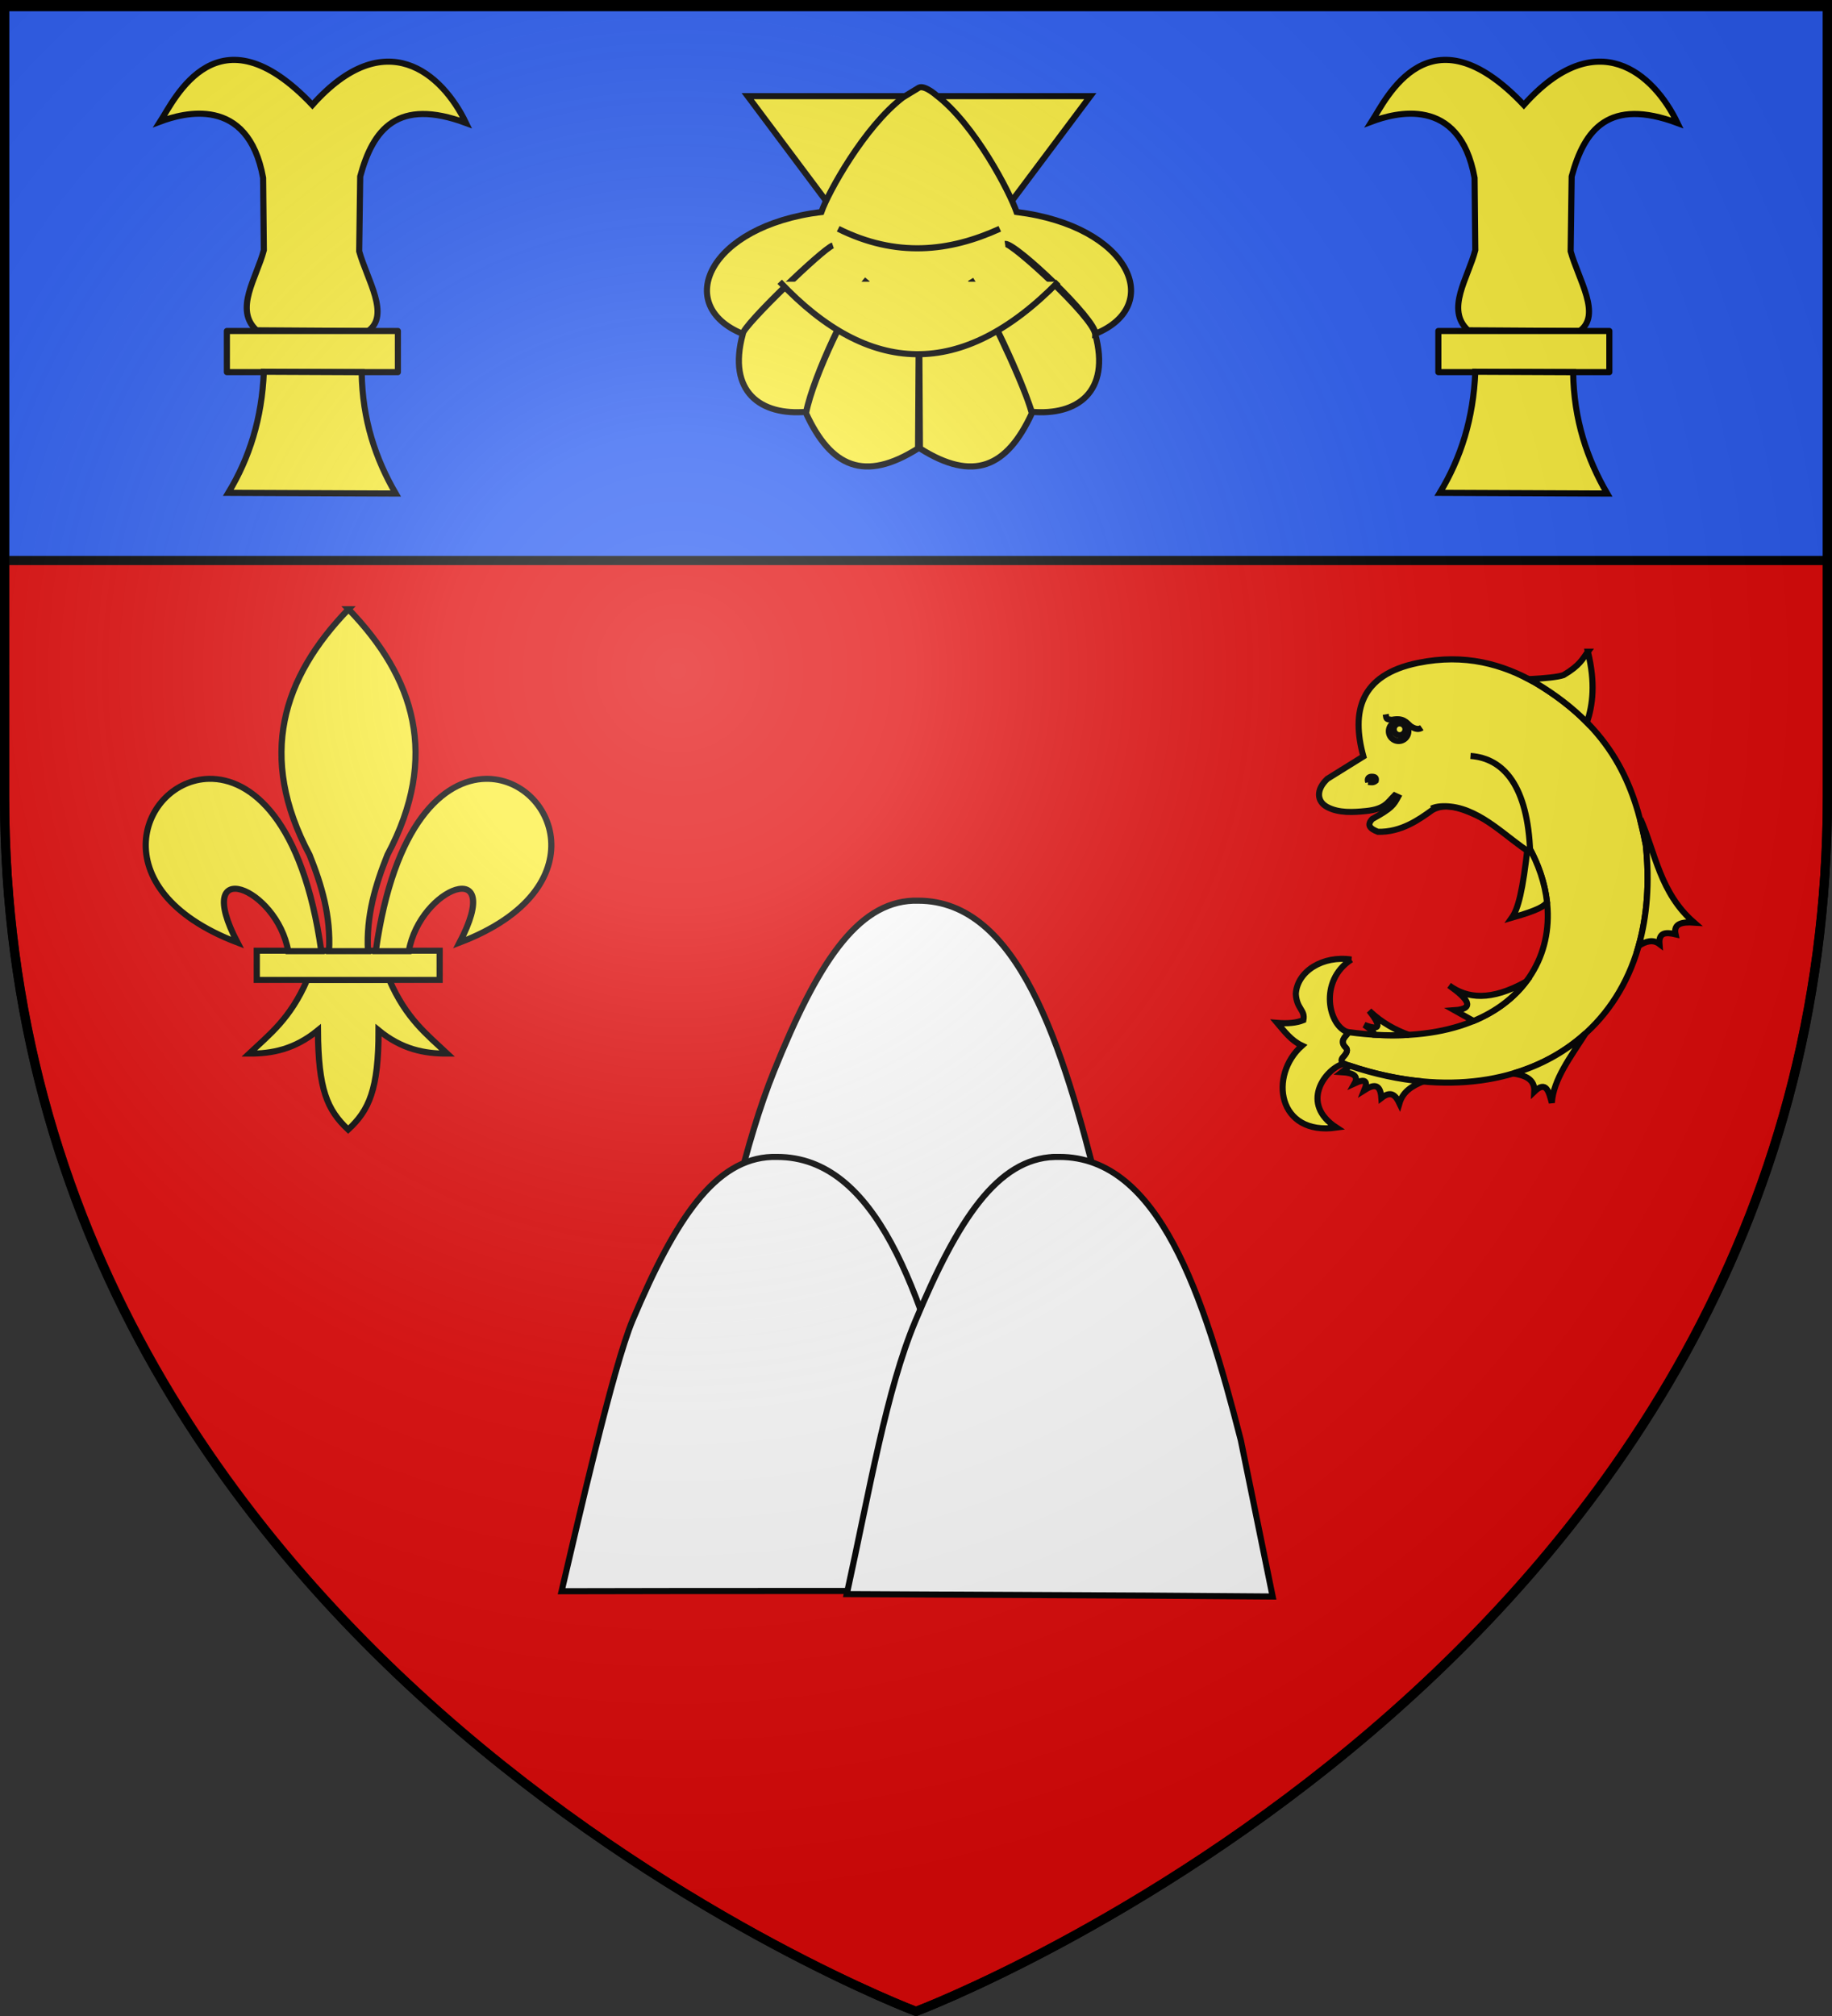 <?xml version="1.0" encoding="UTF-8" standalone="no"?>
<svg
   xmlns:dc="http://purl.org/dc/elements/1.1/"
   xmlns:cc="http://creativecommons.org/ns#"
   xmlns:rdf="http://www.w3.org/1999/02/22-rdf-syntax-ns#"
   xmlns:svg="http://www.w3.org/2000/svg"
   xmlns="http://www.w3.org/2000/svg"
   xmlns:xlink="http://www.w3.org/1999/xlink"
   xmlns:sodipodi="http://sodipodi.sourceforge.net/DTD/sodipodi-0.dtd"
   xmlns:inkscape="http://www.inkscape.org/namespaces/inkscape"
   height="660"
   width="600"
   version="1.0"
   id="svg2"
   sodipodi:version="0.32"
   inkscape:version="0.48.0 r9654"
   sodipodi:docname="Blason_ville_fr_Montel-de-Gelat-(le)_(Puy-de-Dôme).svg"
   inkscape:export-filename="/Users/olivier/Desktop/Blason Rouge/Blason_Vide_3D.png"
   inkscape:export-xdpi="144"
   inkscape:export-ydpi="144"
   inkscape:output_extension="org.inkscape.output.svg.inkscape">
  <rect width="100%" height="100%" fill="#333333" stroke="none"/>
  <sodipodi:namedview
     inkscape:window-height="1014"
     inkscape:window-width="1920"
     inkscape:pageshadow="2"
     inkscape:pageopacity="1"
     guidetolerance="10.0"
     gridtolerance="10.0"
     objecttolerance="10.0"
     borderopacity="1.0"
     bordercolor="#666666"
     pagecolor="#ffffff"
     id="base"
     showgrid="false"
     height="660px"
     inkscape:zoom="1.2318182"
     inkscape:cx="300"
     inkscape:cy="330"
     inkscape:window-x="-4"
     inkscape:window-y="-4"
     inkscape:current-layer="layer4"
     inkscape:window-maximized="1" />
  <desc
     id="desc4">Flag of Canton of Valais (Wallis)</desc>
  <defs
     id="defs6">
    <inkscape:perspective
       sodipodi:type="inkscape:persp3d"
       inkscape:vp_x="0 : 330 : 1"
       inkscape:vp_y="0 : 1000 : 0"
       inkscape:vp_z="600 : 330 : 1"
       inkscape:persp3d-origin="300 : 220 : 1"
       id="perspective2491" />
    <linearGradient
       id="linearGradient2893">
      <stop
         style="stop-color:white;stop-opacity:0.314;"
         offset="0"
         id="stop2895" />
      <stop
         id="stop2897"
         offset="0.19"
         style="stop-color:white;stop-opacity:0.251;" />
      <stop
         style="stop-color:#6b6b6b;stop-opacity:0.125;"
         offset="0.6"
         id="stop2901" />
      <stop
         style="stop-color:black;stop-opacity:0.125;"
         offset="1"
         id="stop2899" />
    </linearGradient>
    <linearGradient
       id="linearGradient2885">
      <stop
         id="stop2887"
         offset="0"
         style="stop-color:white;stop-opacity:1;" />
      <stop
         style="stop-color:white;stop-opacity:1;"
         offset="0.229"
         id="stop2891" />
      <stop
         id="stop2889"
         offset="1"
         style="stop-color:black;stop-opacity:1;" />
    </linearGradient>
    <linearGradient
       id="linearGradient2955">
      <stop
         id="stop2867"
         offset="0"
         style="stop-color:#fd0000;stop-opacity:1;" />
      <stop
         style="stop-color:#e77275;stop-opacity:0.659;"
         offset="0.5"
         id="stop2873" />
      <stop
         style="stop-color:black;stop-opacity:0.323;"
         offset="1"
         id="stop2959" />
    </linearGradient>
    <radialGradient
       inkscape:collect="always"
       xlink:href="#linearGradient2955"
       id="radialGradient2961"
       cx="225.524"
       cy="218.901"
       fx="225.524"
       fy="218.901"
       r="300"
       gradientTransform="matrix(-4.167939e-4,2.183,-1.884,-3.599562e-4,615.597,-289.121)"
       gradientUnits="userSpaceOnUse" />
    <polygon
       id="star"
       transform="scale(53,53)"
       points="0,-1 0.588,0.809 -0.951,-0.309 0.951,-0.309 -0.588,0.809 0,-1 " />
    <clipPath
       id="clip">
      <path
         d="M 0,-200 L 0,600 L 300,600 L 300,-200 L 0,-200 z "
         id="path10" />
    </clipPath>
    <radialGradient
       inkscape:collect="always"
       xlink:href="#linearGradient2955"
       id="radialGradient1911"
       gradientUnits="userSpaceOnUse"
       gradientTransform="matrix(-4.167939e-4,2.183,-1.884,-3.599562e-4,615.597,-289.121)"
       cx="225.524"
       cy="218.901"
       fx="225.524"
       fy="218.901"
       r="300" />
    <radialGradient
       inkscape:collect="always"
       xlink:href="#linearGradient2955"
       id="radialGradient2865"
       gradientUnits="userSpaceOnUse"
       gradientTransform="matrix(0,1.749,-1.593,-1.049767e-7,551.788,-191.29)"
       cx="225.524"
       cy="218.901"
       fx="225.524"
       fy="218.901"
       r="300" />
    <radialGradient
       inkscape:collect="always"
       xlink:href="#linearGradient2955"
       id="radialGradient2871"
       gradientUnits="userSpaceOnUse"
       gradientTransform="matrix(0,1.386,-1.323,-5.741131e-8,-158.082,-109.541)"
       cx="225.524"
       cy="218.901"
       fx="225.524"
       fy="218.901"
       r="300" />
    <radialGradient
       inkscape:collect="always"
       xlink:href="#linearGradient2893"
       id="radialGradient3163"
       gradientUnits="userSpaceOnUse"
       gradientTransform="matrix(1.353,0,0,1.349,-77.629,-85.747)"
       cx="221.445"
       cy="226.331"
       fx="221.445"
       fy="226.331"
       r="300" />
    <radialGradient
       r="300"
       fy="218.901"
       fx="225.524"
       cy="218.901"
       cx="225.524"
       gradientTransform="matrix(0,1.386,-1.323,-5.741131e-8,-158.082,-109.541)"
       gradientUnits="userSpaceOnUse"
       id="radialGradient2871-7"
       xlink:href="#linearGradient2955-6"
       inkscape:collect="always" />
    <radialGradient
       r="300"
       fy="218.901"
       fx="225.524"
       cy="218.901"
       cx="225.524"
       gradientTransform="matrix(0,1.749,-1.593,-1.049767e-7,551.788,-191.29)"
       gradientUnits="userSpaceOnUse"
       id="radialGradient2865-3"
       xlink:href="#linearGradient2955-6"
       inkscape:collect="always" />
    <radialGradient
       r="300"
       fy="218.901"
       fx="225.524"
       cy="218.901"
       cx="225.524"
       gradientTransform="matrix(-4.167939e-4,2.183,-1.884,-3.599562e-4,615.597,-289.121)"
       gradientUnits="userSpaceOnUse"
       id="radialGradient1911-6"
       xlink:href="#linearGradient2955-6"
       inkscape:collect="always" />
    <clipPath
       id="clip-4">
      <path
         id="path10-9"
         d="M 0,-200 L 0,600 L 300,600 L 300,-200 L 0,-200 z " />
    </clipPath>
    <polygon
       points="0,-1 0.588,0.809 -0.951,-0.309 0.951,-0.309 -0.588,0.809 0,-1 "
       transform="scale(53,53)"
       id="star-8" />
    <radialGradient
       gradientUnits="userSpaceOnUse"
       gradientTransform="matrix(-4.167939e-4,2.183,-1.884,-3.599562e-4,615.597,-289.121)"
       r="300"
       fy="218.901"
       fx="225.524"
       cy="218.901"
       cx="225.524"
       id="radialGradient2961-1"
       xlink:href="#linearGradient2955-6"
       inkscape:collect="always" />
    <linearGradient
       id="linearGradient2955-6">
      <stop
         style="stop-color:#fd0000;stop-opacity:1;"
         offset="0"
         id="stop2867-0" />
      <stop
         id="stop2873-6"
         offset="0.5"
         style="stop-color:#e77275;stop-opacity:0.659;" />
      <stop
         id="stop2959-6"
         offset="1"
         style="stop-color:black;stop-opacity:0.323;" />
    </linearGradient>
    <linearGradient
       id="linearGradient2885-9">
      <stop
         style="stop-color:white;stop-opacity:1;"
         offset="0"
         id="stop2887-3" />
      <stop
         id="stop2891-4"
         offset="0.229"
         style="stop-color:white;stop-opacity:1;" />
      <stop
         style="stop-color:black;stop-opacity:1;"
         offset="1"
         id="stop2889-4" />
    </linearGradient>
    <linearGradient
       id="linearGradient2893-0">
      <stop
         id="stop2895-6"
         offset="0"
         style="stop-color:white;stop-opacity:0.314;" />
      <stop
         style="stop-color:white;stop-opacity:0.251;"
         offset="0.19"
         id="stop2897-1" />
      <stop
         id="stop2901-3"
         offset="0.6"
         style="stop-color:#6b6b6b;stop-opacity:0.125;" />
      <stop
         id="stop2899-8"
         offset="1"
         style="stop-color:black;stop-opacity:0.125;" />
    </linearGradient>
    <inkscape:perspective
       id="perspective11117"
       inkscape:persp3d-origin="300 : 220 : 1"
       inkscape:vp_z="600 : 330 : 1"
       inkscape:vp_y="0 : 1000 : 0"
       inkscape:vp_x="0 : 330 : 1"
       sodipodi:type="inkscape:persp3d" />
    <inkscape:perspective
       id="perspective4098"
       inkscape:persp3d-origin="87.5 : 52.666667 : 1"
       inkscape:vp_z="175 : 79 : 1"
       inkscape:vp_y="0 : 1000 : 0"
       inkscape:vp_x="0 : 79 : 1"
       sodipodi:type="inkscape:persp3d" />
    <inkscape:perspective
       id="perspective13931"
       inkscape:persp3d-origin="71.801674 : 67.586817 : 1"
       inkscape:vp_z="143.60335 : 101.38023 : 1"
       inkscape:vp_y="0 : 1000 : 0"
       inkscape:vp_x="0 : 101.38023 : 1"
       sodipodi:type="inkscape:persp3d" />
    <linearGradient
       id="linearGradient9507">
      <stop
         style="stop-color:white;stop-opacity:0.314"
         offset="0"
         id="stop9509" />
      <stop
         style="stop-color:white;stop-opacity:0.251"
         offset="0.19"
         id="stop9511" />
      <stop
         style="stop-color:#6b6b6b;stop-opacity:0.125"
         offset="0.6"
         id="stop9513" />
      <stop
         style="stop-color:black;stop-opacity:0.125"
         offset="1"
         id="stop9515" />
    </linearGradient>
    <linearGradient
       id="linearGradient9517">
      <stop
         style="stop-color:white;stop-opacity:1"
         offset="0"
         id="stop9519" />
      <stop
         style="stop-color:white;stop-opacity:1"
         offset="0.229"
         id="stop9521" />
      <stop
         style="stop-color:black;stop-opacity:1"
         offset="1"
         id="stop9523" />
    </linearGradient>
    <linearGradient
       id="linearGradient9525">
      <stop
         style="stop-color:#fd0000;stop-opacity:1"
         offset="0"
         id="stop9527" />
      <stop
         style="stop-color:#e77275;stop-opacity:0.659"
         offset="0.5"
         id="stop9529" />
      <stop
         style="stop-color:black;stop-opacity:0.323"
         offset="1"
         id="stop9531" />
    </linearGradient>
    <radialGradient
       cx="225.524"
       cy="218.901"
       r="300"
       fx="225.524"
       fy="218.901"
       id="radialGradient9533"
       xlink:href="#linearGradient2955-7"
       gradientUnits="userSpaceOnUse"
       gradientTransform="matrix(-4.167939e-4,2.183,-1.884,-3.599562e-4,615.597,-289.121)" />
    <polygon
       points="0,-1 0.588,0.809 -0.951,-0.309 0.951,-0.309 -0.588,0.809 0,-1 "
       transform="scale(53,53)"
       id="polygon9535" />
    <clipPath
       id="clipPath9537">
      <path
         d="M 0,-200 L 0,600 L 300,600 L 300,-200 L 0,-200 z"
         id="path9539" />
    </clipPath>
    <radialGradient
       cx="225.524"
       cy="218.901"
       r="300"
       fx="225.524"
       fy="218.901"
       id="radialGradient9541"
       xlink:href="#linearGradient2955-7"
       gradientUnits="userSpaceOnUse"
       gradientTransform="matrix(-4.167939e-4,2.183,-1.884,-3.599562e-4,615.597,-289.121)" />
    <radialGradient
       cx="225.524"
       cy="218.901"
       r="300"
       fx="225.524"
       fy="218.901"
       id="radialGradient9543"
       xlink:href="#linearGradient2955-7"
       gradientUnits="userSpaceOnUse"
       gradientTransform="matrix(0,1.749,-1.593,-1.049767e-7,551.788,-191.29)" />
    <radialGradient
       cx="225.524"
       cy="218.901"
       r="300"
       fx="225.524"
       fy="218.901"
       id="radialGradient9545"
       xlink:href="#linearGradient2955-7"
       gradientUnits="userSpaceOnUse"
       gradientTransform="matrix(0,1.386,-1.323,-5.741131e-8,-158.082,-109.541)" />
    <radialGradient
       cx="221.445"
       cy="226.331"
       r="300"
       fx="221.445"
       fy="226.331"
       id="radialGradient9547"
       xlink:href="#linearGradient2893-6"
       gradientUnits="userSpaceOnUse"
       gradientTransform="matrix(1.353,0,0,1.349,-77.629,-85.747)" />
    <radialGradient
       r="300"
       fy="226.331"
       fx="221.445"
       cy="226.331"
       cx="221.445"
       gradientTransform="matrix(1.353,0,0,1.349,-77.629,-85.747)"
       gradientUnits="userSpaceOnUse"
       id="radialGradient3163-0"
       xlink:href="#linearGradient2893-6"
       inkscape:collect="always" />
    <radialGradient
       r="300"
       fy="218.901"
       fx="225.524"
       cy="218.901"
       cx="225.524"
       gradientTransform="matrix(0,1.386,-1.323,-5.741131e-8,-158.082,-109.541)"
       gradientUnits="userSpaceOnUse"
       id="radialGradient2871-2"
       xlink:href="#linearGradient2955-7"
       inkscape:collect="always" />
    <radialGradient
       r="300"
       fy="218.901"
       fx="225.524"
       cy="218.901"
       cx="225.524"
       gradientTransform="matrix(0,1.749,-1.593,-1.049767e-7,551.788,-191.29)"
       gradientUnits="userSpaceOnUse"
       id="radialGradient2865-1"
       xlink:href="#linearGradient2955-7"
       inkscape:collect="always" />
    <radialGradient
       r="300"
       fy="218.901"
       fx="225.524"
       cy="218.901"
       cx="225.524"
       gradientTransform="matrix(-4.167939e-4,2.183,-1.884,-3.599562e-4,615.597,-289.121)"
       gradientUnits="userSpaceOnUse"
       id="radialGradient1911-4"
       xlink:href="#linearGradient2955-7"
       inkscape:collect="always" />
    <clipPath
       id="clip-7">
      <path
         id="path10-5"
         d="M 0,-200 L 0,600 L 300,600 L 300,-200 L 0,-200 z" />
    </clipPath>
    <polygon
       points="0,-1 0.588,0.809 -0.951,-0.309 0.951,-0.309 -0.588,0.809 0,-1 "
       transform="scale(53,53)"
       id="star-5" />
    <radialGradient
       gradientUnits="userSpaceOnUse"
       gradientTransform="matrix(-4.167939e-4,2.183,-1.884,-3.599562e-4,615.597,-289.121)"
       r="300"
       fy="218.901"
       fx="225.524"
       cy="218.901"
       cx="225.524"
       id="radialGradient2961-6"
       xlink:href="#linearGradient2955-7"
       inkscape:collect="always" />
    <linearGradient
       id="linearGradient2955-7">
      <stop
         style="stop-color:#fd0000;stop-opacity:1;"
         offset="0"
         id="stop2867-2" />
      <stop
         id="stop2873-60"
         offset="0.5"
         style="stop-color:#e77275;stop-opacity:0.659;" />
      <stop
         id="stop2959-1"
         offset="1"
         style="stop-color:black;stop-opacity:0.323;" />
    </linearGradient>
    <linearGradient
       id="linearGradient2885-0">
      <stop
         style="stop-color:white;stop-opacity:1;"
         offset="0"
         id="stop2887-9" />
      <stop
         id="stop2891-7"
         offset="0.229"
         style="stop-color:white;stop-opacity:1;" />
      <stop
         style="stop-color:black;stop-opacity:1;"
         offset="1"
         id="stop2889-3" />
    </linearGradient>
    <linearGradient
       id="linearGradient2893-6">
      <stop
         id="stop2895-1"
         offset="0"
         style="stop-color:white;stop-opacity:0.314;" />
      <stop
         style="stop-color:white;stop-opacity:0.251;"
         offset="0.19"
         id="stop2897-5" />
      <stop
         id="stop2901-4"
         offset="0.6"
         style="stop-color:#6b6b6b;stop-opacity:0.125;" />
      <stop
         id="stop2899-2"
         offset="1"
         style="stop-color:black;stop-opacity:0.125;" />
    </linearGradient>
    <inkscape:perspective
       id="perspective2847"
       inkscape:persp3d-origin="300 : 220 : 1"
       inkscape:vp_z="600 : 330 : 1"
       inkscape:vp_y="0 : 1000 : 0"
       inkscape:vp_x="0 : 330 : 1"
       sodipodi:type="inkscape:persp3d" />
    <inkscape:perspective
       id="perspective2575"
       inkscape:persp3d-origin="372.04724 : 350.78739 : 1"
       inkscape:vp_z="744.09448 : 526.18109 : 1"
       inkscape:vp_y="0 : 1000 : 0"
       inkscape:vp_x="0 : 526.18109 : 1"
       sodipodi:type="inkscape:persp3d" />
  </defs>
  <g
     inkscape:groupmode="layer"
     id="layer3"
     inkscape:label="Fond écu"
     style="display:inline"
     sodipodi:insensitive="true">
    <path
       id="path2855"
       style="fill:#e20909;fill-opacity:1;fill-rule:evenodd;stroke:#000000;stroke-width:3;stroke-linecap:butt;stroke-linejoin:miter;stroke-miterlimit:4;stroke-opacity:1;stroke-dasharray:none"
       d="m 300,658.5 c 0,0 298.5,-112.436 298.5,-398.182 0,-285.746 0,-258.818 0,-258.818 l -597,0 0,258.818 C 1.5,546.064 300,658.5 300,658.5 z"
       sodipodi:nodetypes="cccccc"
       inkscape:connector-curvature="0" />
    <rect
       y="1.5"
       x="1.5"
       height="182"
       width="597"
       id="rect2230"
       style="fill:#2b5df2;fill-opacity:1;fill-rule:nonzero;stroke:#000000;stroke-width:3;stroke-miterlimit:4;stroke-opacity:1;stroke-dasharray:none;display:inline" />
  </g>
  <g
     inkscape:groupmode="layer"
     id="layer4"
     inkscape:label="Meubles">
    <g
       transform="matrix(0.821,0,0,0.821,71.974,-70.935)"
       id="g7233"
       style="fill:#fcef3c;stroke-width:2.437;stroke-miterlimit:4;stroke-dasharray:none">
      <path
         style="fill:#fcef3c;fill-opacity:1;fill-rule:evenodd;stroke:#000000;stroke-width:2.437;stroke-linecap:butt;stroke-linejoin:miter;stroke-miterlimit:4;stroke-opacity:1;stroke-dasharray:none"
         d="m 210.616,124.75 68.308,91.255 68.336,-91.255 -68.336,0 -68.308,0 z"
         id="path1900"
         inkscape:connector-curvature="0" />
      <path
         style="fill:#fcef3c;fill-opacity:1;fill-rule:evenodd;stroke:#000000;stroke-width:2.437;stroke-linecap:butt;stroke-linejoin:miter;stroke-miterlimit:4;stroke-opacity:1;stroke-dasharray:none"
         d="M 272.562,125.219 C 257.197,136.913 242.734,163.061 240,170.938 c -45.389,5.631 -59.01,37.374 -31.438,48.562 0.654,-3.537 32.284,-34.076 35.978,-35.224 -4.404,1.629 -36.045,32.033 -35.885,35.287 -6.331,23.264 7.295,32.615 25.281,31.062 2.901,-14.41 17.518,-45.172 24.41,-52.795 -6.737,8.182 -21.648,38.576 -24.472,53.357 9.937,21.524 23.263,27.56 44.688,14.031 l 0.375,-61.99 0.375,61.99 c 21.424,13.529 34.72,7.493 44.656,-14.031 -3.592,-13.245 -18.418,-43.748 -24.441,-53.357 4.754,7.79 19.223,36.778 24.41,52.795 17.987,1.553 31.612,-7.798 25.281,-31.062 -1.024,-6.998 -33.298,-36.399 -35.916,-35.905 4.199,-0.46 36.344,30.199 36.01,35.843 27.573,-11.189 13.951,-42.931 -31.438,-48.562 -2.734,-7.877 -16.641,-34.858 -32.007,-46.552 0,0 -4.642,-4.098 -6.931,-3.041 l -6.375,3.875 z"
         id="path2792"
         sodipodi:nodetypes="ccccccccccccccccccccc"
         inkscape:connector-curvature="0" />
      <path
         style="fill:#fcef3c;stroke:#000000;stroke-width:2.437;stroke-linecap:butt;stroke-linejoin:miter;stroke-miterlimit:4;stroke-opacity:1;stroke-dasharray:none"
         d="m 246.705,177.634 c 23.134,11.519 44.287,9.173 64.465,0"
         id="path3686"
         sodipodi:nodetypes="cc"
         inkscape:connector-curvature="0" />
      <path
         style="fill:#fcef3c;stroke:#000000;stroke-width:2.437;stroke-linecap:butt;stroke-linejoin:miter;stroke-miterlimit:4;stroke-opacity:1;stroke-dasharray:none"
         d="m 223.364,198.752 c 35.567,37.692 72.616,39.346 111.147,0"
         id="path4573"
         sodipodi:nodetypes="cc"
         inkscape:connector-curvature="0" />
    </g>
    <g
       transform="matrix(0.707,0,0,0.707,-17.362,-38.576)"
       id="g13933"
       style="stroke-width:2.829;stroke-miterlimit:4;stroke-dasharray:none">
      <path
         style="fill:#fcef3c;fill-opacity:1;fill-rule:evenodd;stroke:#000000;stroke-width:2.829;stroke-linecap:butt;stroke-linejoin:miter;stroke-miterlimit:4;stroke-opacity:1;stroke-dasharray:none;stroke-dashoffset:0;marker:none;visibility:visible;display:inline;overflow:visible"
         d="m 143.419,207.511 51.692,0.334 c 10.301,-7.421 -0.516,-23.785 -4.167,-36.93 l 0.475,-34.646 c 5.9,-21.876 17.349,-36.507 49.007,-24.751 -11.087,-23.163 -37.451,-46.09 -71.161,-8.362 -43.81,-46.23 -63.804,-2.706 -70.49,7.693 10.422,-3.91 40.704,-12.505 47.664,26.089 l 0.336,33.447 c -3.353,12.899 -13.881,27.48 -3.357,37.126 z"
         id="path4796"
         sodipodi:nodetypes="cccccccccc"
         inkscape:connector-curvature="0" />
      <rect
         style="fill:#fcef3c;fill-opacity:1;stroke:#000000;stroke-width:2.829;stroke-linecap:butt;stroke-linejoin:round;stroke-miterlimit:4;stroke-opacity:1;stroke-dasharray:none"
         id="rect4798"
         width="79.217"
         height="19.065"
         x="129.657"
         y="207.824" />
      <path
         style="fill:#fcef3c;fill-opacity:1;fill-rule:evenodd;stroke:#000000;stroke-width:2.829;stroke-linecap:butt;stroke-linejoin:miter;stroke-miterlimit:4;stroke-opacity:1;stroke-dasharray:none;stroke-dashoffset:0;marker:none;visibility:visible;display:inline;overflow:visible"
         d="m 146.776,226.715 45.315,0.196 c 0.328,22.17 6.518,40.25 15.776,56.191 l -77.539,-0.334 c 9.822,-16.247 15.575,-34.454 16.448,-56.052 z"
         id="path4800"
         sodipodi:nodetypes="ccccc"
         inkscape:connector-curvature="0" />
    </g>
    <g
       transform="matrix(0.707,0,0,0.707,379.406,-38.576)"
       id="g13933-3"
       style="stroke-width:2.829;stroke-miterlimit:4;stroke-dasharray:none">
      <path
         style="fill:#fcef3c;fill-opacity:1;fill-rule:evenodd;stroke:#000000;stroke-width:2.829;stroke-linecap:butt;stroke-linejoin:miter;stroke-miterlimit:4;stroke-opacity:1;stroke-dasharray:none;stroke-dashoffset:0;marker:none;visibility:visible;display:inline;overflow:visible"
         d="m 143.419,207.511 51.692,0.334 c 10.301,-7.421 -0.516,-23.785 -4.167,-36.93 l 0.475,-34.646 c 5.9,-21.876 17.349,-36.507 49.007,-24.751 -11.087,-23.163 -37.451,-46.09 -71.161,-8.362 -43.81,-46.23 -63.804,-2.706 -70.49,7.693 10.422,-3.91 40.704,-12.505 47.664,26.089 l 0.336,33.447 c -3.353,12.899 -13.881,27.48 -3.357,37.126 z"
         id="path4796-5"
         sodipodi:nodetypes="cccccccccc"
         inkscape:connector-curvature="0" />
      <rect
         style="fill:#fcef3c;fill-opacity:1;stroke:#000000;stroke-width:2.829;stroke-linecap:butt;stroke-linejoin:round;stroke-miterlimit:4;stroke-opacity:1;stroke-dasharray:none"
         id="rect4798-9"
         width="79.217"
         height="19.065"
         x="129.657"
         y="207.824" />
      <path
         style="fill:#fcef3c;fill-opacity:1;fill-rule:evenodd;stroke:#000000;stroke-width:2.829;stroke-linecap:butt;stroke-linejoin:miter;stroke-miterlimit:4;stroke-opacity:1;stroke-dasharray:none;stroke-dashoffset:0;marker:none;visibility:visible;display:inline;overflow:visible"
         d="m 146.776,226.715 45.315,0.196 c 0.328,22.17 6.518,40.25 15.776,56.191 l -77.539,-0.334 c 9.822,-16.247 15.575,-34.454 16.448,-56.052 z"
         id="path4800-8"
         sodipodi:nodetypes="ccccc"
         inkscape:connector-curvature="0" />
    </g>
    <g
       id="g30992"
       transform="translate(-4,9.742)"
       style="stroke-width:2;stroke-miterlimit:4;stroke-dasharray:none">
      <path
         style="fill:#ffffff;fill-opacity:1;fill-rule:evenodd;stroke:#000000;stroke-width:2;stroke-linecap:square;stroke-linejoin:miter;stroke-miterlimit:4;stroke-opacity:1;stroke-dasharray:none;stroke-dashoffset:0;display:inline"
         d="m 375.98,433.877 -11.838,-52.771 c -12.159,-49.076 -26.744,-95.98 -59.437,-95.98 -0.457,0 -0.912,-0.013 -1.362,0 -0.073,0.002 -0.159,-0.003 -0.232,0 -18.622,0.676 -31.584,21.017 -45.634,55.828 -9.378,23.236 -16.045,54.514 -23.691,90.568"
         id="path8531"
         sodipodi:nodetypes="ccsscsc"
         inkscape:connector-curvature="0" />
      <path
         sodipodi:nodetypes="csccccsccc"
         style="fill:#ffffff;fill-opacity:1;fill-rule:evenodd;stroke:#000000;stroke-width:2;stroke-linecap:square;stroke-linejoin:miter;stroke-miterlimit:4;stroke-opacity:1;stroke-dasharray:none;stroke-dashoffset:0;display:inline"
         d="m 256.869,369.014 c -18.622,0.646 -31.582,20.078 -45.632,53.327 -6.496,15.372 -18.189,67.155 -23.31,88.861 l 39.779,-0.071 102.039,-0.033 -11.825,-50.405 c -12.159,-46.874 -26.744,-91.679 -59.437,-91.679 -0.457,0 -0.931,-0.012 -1.38,0 -0.073,0.002 -0.161,-0.002 -0.234,0 z"
         id="path4475"
         inkscape:connector-curvature="0" />
      <path
         sodipodi:nodetypes="csccccscc"
         style="fill:#ffffff;fill-opacity:1;fill-rule:evenodd;stroke:#000000;stroke-width:2;stroke-linecap:square;stroke-linejoin:miter;stroke-miterlimit:4;stroke-opacity:1;stroke-dasharray:none;stroke-dashoffset:0;display:inline"
         d="m 349.358,369.014 c -18.622,0.653 -31.608,20.31 -45.658,53.946 -9.378,22.451 -14.728,54.345 -22.374,89.181 l 99.183,0.493 40.3,0.295 -10.426,-51.173 c -12.159,-47.418 -26.744,-92.742 -59.437,-92.742 -0.457,0 -0.931,-0.012 -1.38,0 -0.073,0.002 -0.135,-0.002 -0.208,0 z"
         id="path4477"
         inkscape:connector-curvature="0" />
    </g>
    <g
       id="g6401"
       transform="matrix(2.054,0,0,2.004,39.511,194.654)"
       style="display:inline;stroke-width:0.986;stroke-miterlimit:4;stroke-dasharray:none">
      <path
         id="path1914"
         style="fill:#fcef3c;fill-opacity:1;fill-rule:evenodd;stroke:#000000;stroke-width:0.986;stroke-linecap:butt;stroke-linejoin:miter;stroke-miterlimit:4;stroke-opacity:1;stroke-dasharray:none"
         d="m 29.739,62.946 c -2.69,6.351 -6.015,8.922 -9.244,12.043 3.618,0.017 7.225,-0.678 10.963,-3.814 0.064,9.675 1.458,12.982 4.819,16.233 3.323,-3.149 4.858,-6.547 4.847,-16.233 3.738,3.136 7.335,3.83 10.953,3.814 -3.228,-3.121 -6.544,-5.693 -9.234,-12.043 l -13.105,0 z"
         inkscape:connector-curvature="0" />
      <rect
         id="rect2782"
         style="fill:#fcef3c;fill-opacity:1;fill-rule:nonzero;stroke:#000000;stroke-width:0.986;stroke-linecap:butt;stroke-linejoin:miter;stroke-miterlimit:4;stroke-opacity:1;stroke-dasharray:none;stroke-dashoffset:0;marker:none;visibility:visible;display:inline;overflow:visible"
         y="58.178"
         x="21.707"
         height="4.772"
         width="29.159" />
      <path
         id="path1993"
         style="fill:#fcef3c;fill-opacity:1;fill-rule:evenodd;stroke:#000000;stroke-width:3.279;stroke-linecap:butt;stroke-linejoin:miter;stroke-miterlimit:4;stroke-opacity:1;stroke-dasharray:none"
         transform="matrix(0.301,0,0,0.301,-1.678,0)"
         d="m 126.281,7.938 c -34.942,37.095 -48.392,79.826 -20.625,133.344 6.342,16.258 11.338,33.045 10.312,52.25 l 20.625,0 c -1.026,-19.205 3.971,-35.992 10.312,-52.25 27.767,-53.518 14.317,-96.249 -20.625,-133.344 z"
         inkscape:connector-curvature="0" />
      <path
         id="path1881"
         style="fill:#fcef3c;fill-opacity:1;fill-rule:evenodd;stroke:#000000;stroke-width:3.279;stroke-linecap:butt;stroke-linejoin:miter;stroke-miterlimit:4;stroke-opacity:1;stroke-dasharray:none"
         transform="matrix(0.301,0,0,0.301,-1.678,0)"
         d="m 52.25,100 c -35.235,0.845 -58.727,60.018 15.219,88.875 -24.44,-47.874 20.896,-30.132 26.875,4.656 l 17.531,0 C 102.196,122.87 74.823,99.458 52.25,100 z"
         inkscape:connector-curvature="0" />
      <path
         id="path2776"
         style="fill:#fcef3c;fill-opacity:1;fill-rule:evenodd;stroke:#000000;stroke-width:3.279;stroke-linecap:butt;stroke-linejoin:miter;stroke-miterlimit:4;stroke-opacity:1;stroke-dasharray:none"
         transform="matrix(0.301,0,0,0.301,-1.678,0)"
         d="m 198.969,100 c -22.301,0.418 -48.764,24.284 -58.25,93.531 l 17.5,0 C 164.198,158.743 209.565,141.001 185.125,188.875 260.019,159.648 234.946,99.326 198.969,100 z"
         inkscape:connector-curvature="0" />
    </g>
    <g
       id="layer1-4"
       transform="matrix(0.536,0,0,0.536,416.985,211.031)"
       style="fill:#fcef3c;stroke-width:3.729;stroke-miterlimit:4;stroke-dasharray:none">
      <g
         id="g27700"
         style="fill:#fcef3c;stroke-width:3.729;stroke-miterlimit:4;stroke-dasharray:none">
        <path
           id="path1900-6"
           style="fill:#fcef3c;fill-opacity:1;fill-rule:evenodd;stroke:#000000;stroke-width:3.729;stroke-linecap:butt;stroke-linejoin:miter;stroke-miterlimit:4;stroke-opacity:1;stroke-dasharray:none"
           d="m 97.263,101.004 c -8.2,5.885 -18.892,13.619 -33.246,13.35 -4.997,-1.973 -6.947,-4.116 -3.466,-7.841 11.966,-6.548 13.054,-8.536 15.706,-13.421 l -2.11,-0.977 c -4.219,4.269 -5.948,8.357 -17.259,9.522 -7.96,0.82 -16.749,1.343 -23.805,-2.38 -6.492,-3.425 -7.049,-10.625 0,-17.259 L 55.105,68.31 c -7.446,-27.291 -2.133,-49.872 33.327,-57.132 28.888,-5.914 51.809,0.935 71.415,11.902 47.743,28.296 60.884,63.246 67.844,99.385 12.11,114.991 -78.968,171.252 -185.083,133.307 -1.881,-2.132 -0.253,-3.373 0.893,-4.761 1.568,-1.9 2.132,-3.539 0.893,-4.761 -4.092,-4.034 -0.551,-6.541 1.785,-9.522 108.26,14.646 145.604,-57.779 106.527,-119.024 -18.406,-5.829 -40.488,-25.147 -55.441,-16.701 z"
           inkscape:connector-curvature="0"
           sodipodi:nodetypes="cccccssccscccssccc" />
        <path
           id="path3692"
           style="fill:#fcef3c;fill-opacity:1;fill-rule:evenodd;stroke:#000000;stroke-width:3.729;stroke-linecap:butt;stroke-linejoin:miter;stroke-miterlimit:4;stroke-opacity:1;stroke-dasharray:none"
           d="m 58.668,223.631 c 6.829,8.565 7.624,12.741 -2.966,8.638 2.841,2.009 5.641,4.019 6.272,6.028 7.32,0.444 14.269,0.444 20.84,0.065 -8.048,-2.974 -16.098,-7.091 -24.146,-14.731 z"
           inkscape:connector-curvature="0" />
        <path
           id="path5464"
           style="fill:#fcef3c;fill-opacity:1;fill-rule:evenodd;stroke:#000000;stroke-width:3.729;stroke-linecap:butt;stroke-linejoin:miter;stroke-miterlimit:4;stroke-opacity:1;stroke-dasharray:none"
           d="m 154.541,205.87 c -21.499,11.969 -35.974,10.413 -47.061,2.301 11.281,8.017 16.446,14.251 3.274,15.168 l 11.668,6.531 c 13.867,-5.756 24.589,-14.057 32.12,-24.001 z"
           inkscape:connector-curvature="0" />
        <path
           id="path6351"
           style="fill:#fcef3c;fill-opacity:1;fill-rule:evenodd;stroke:#000000;stroke-width:3.729;stroke-linecap:butt;stroke-linejoin:miter;stroke-miterlimit:4;stroke-opacity:1;stroke-dasharray:none"
           d="m 190.874,237.455 c -12.399,11.249 -27.362,19.514 -44.209,24.503 7.427,1.126 13.274,3.545 12.883,11.068 7.244,-6.965 8.867,-0.064 10.712,6.855 0.896,-14.334 11.552,-28.146 20.614,-42.426 z"
           inkscape:connector-curvature="0" />
        <path
           id="path7238"
           style="fill:#fcef3c;fill-opacity:1;fill-rule:evenodd;stroke:#000000;stroke-width:3.729;stroke-linecap:butt;stroke-linejoin:miter;stroke-miterlimit:4;stroke-opacity:1;stroke-dasharray:none"
           d="m 46.838,257.242 c -1.078,0.982 -2.813,2.344 -4.829,3.889 7.029,0.427 10.231,2.448 7.746,6.839 6.348,-2.976 8.328,-1.588 5.947,4.165 5.338,-3.39 9.783,-4.423 10.404,4.764 6.116,-4.779 8.818,-1.341 11.02,3.274 2.141,-7.391 8.047,-10.688 14.326,-13.321 -14.351,-1.31 -29.317,-4.481 -44.614,-9.61 z"
           inkscape:connector-curvature="0" />
        <path
           id="path8125"
           style="fill:#fcef3c;fill-opacity:1;fill-rule:evenodd;stroke:#000000;stroke-width:3.729;stroke-linecap:butt;stroke-linejoin:miter;stroke-miterlimit:4;stroke-opacity:1;stroke-dasharray:none"
           d="m 155.594,122.524 c -3.043,27.874 -5.932,38.902 -9.74,44.274 17.152,-4.866 19.662,-7.185 21.472,-9.383 -1.265,-11.507 -5.172,-23.344 -11.733,-34.891 z"
           inkscape:connector-curvature="0" />
        <path
           id="path9012"
           style="fill:#fcef3c;fill-opacity:1;fill-rule:evenodd;stroke:#000000;stroke-width:3.729;stroke-linecap:butt;stroke-linejoin:miter;stroke-miterlimit:4;stroke-opacity:1;stroke-dasharray:none"
           d="m 224.419,106.4 -0.049,1.199 c 1.269,4.924 2.362,9.877 3.322,14.861 2.416,22.937 0.72,43.535 -4.376,61.517 4.513,-2.87 8.839,-4.052 12.705,-1.102 -0.596,-7.304 4.143,-7.269 9.821,-5.947 -1.397,-6.607 4.049,-7.624 11.312,-7.147 -20.813,-18.131 -23.574,-42.337 -32.735,-63.38 z"
           inkscape:connector-curvature="0" />
        <path
           id="path9899"
           style="fill:#fcef3c;fill-opacity:1;fill-rule:evenodd;stroke:#000000;stroke-width:3.729;stroke-linecap:butt;stroke-linejoin:miter;stroke-miterlimit:4;stroke-opacity:1;stroke-dasharray:none"
           d="m 192.284,4.337 c -3.241,4.379 -4.859,8.392 -14.877,14.277 -3.491,1.239 -11.444,1.979 -21.148,2.528 1.208,0.63 2.398,1.283 3.581,1.945 13.009,7.71 23.447,15.915 31.893,24.503 3.563,-11.036 5.256,-23.949 0.551,-43.253 z"
           inkscape:connector-curvature="0" />
        <path
           id="path10786"
           style="fill:#fcef3c;fill-opacity:1;fill-rule:evenodd;stroke:#000000;stroke-width:3.729;stroke-linecap:butt;stroke-linejoin:miter;stroke-miterlimit:4;stroke-opacity:1;stroke-dasharray:none"
           d="m 96.763,100.149 c 2.995,-1.462 7.329,-1.658 11.567,-1.212 19.17,2.019 35.273,19.957 48.692,28.033 -1.422,-40.318 -15.995,-57.509 -36.455,-58.958"
           inkscape:connector-curvature="0"
           sodipodi:nodetypes="cscc" />
        <path
           id="path12558"
           style="color:#000000;fill:#fcef3c;fill-opacity:1;fill-rule:nonzero;stroke:#000000;stroke-width:7.19;stroke-linecap:butt;stroke-linejoin:miter;stroke-miterlimit:4;stroke-opacity:1;stroke-dasharray:none;stroke-dashoffset:0;marker:none;visibility:visible;display:inline;overflow:visible"
           transform="matrix(0.519,0,0,0.519,-57.968,-43.581)"
           d="m 270.833,185.926 a 11.476,11.476 0 1 1 -22.952,0 11.476,11.476 0 1 1 22.952,0 z"
           inkscape:connector-curvature="0" />
        <path
           id="path12560"
           style="fill:#fcef3c;stroke:#000000;stroke-width:3.729;stroke-linecap:butt;stroke-linejoin:miter;stroke-miterlimit:4;stroke-opacity:1;stroke-dasharray:none"
           d="m 68.766,42.585 c 0.472,2.771 0.062,2.936 3.598,3.408 7.19,-1.478 8.962,1.558 11.605,3.868 3.169,2.072 5.257,1.985 6.844,0.893"
           inkscape:connector-curvature="0" />
        <path
           id="path14332"
           style="color:#000000;fill:#fcef3c;fill-opacity:1;fill-rule:nonzero;stroke:#000000;stroke-width:7.19;stroke-linecap:butt;stroke-linejoin:miter;stroke-miterlimit:4;stroke-opacity:1;stroke-dasharray:none;stroke-dashoffset:0;marker:none;visibility:visible;display:inline;overflow:visible"
           transform="matrix(0.519,0,0,0.519,-59.456,-45.068)"
           d="m 270.259,186.5 a 6.886,6.886 0 1 1 -13.771,0 6.886,6.886 0 1 1 13.771,0 z"
           inkscape:connector-curvature="0" />
        <path
           id="path16989"
           style="fill:#fcef3c;fill-opacity:1;fill-rule:evenodd;stroke:#000000;stroke-width:3.729;stroke-linecap:butt;stroke-linejoin:miter;stroke-miterlimit:4;stroke-opacity:1;stroke-dasharray:none"
           d="m 58.029,83.87 c -0.696,-2.031 0.334,-3.251 2.45,-3.165 2.165,0.089 2.486,0.977 2.185,2.465 -1.415,1.194 -2.477,0.991 -4.635,0.7 z"
           inkscape:connector-curvature="0" />
        <path
           id="path23207"
           style="fill:#fcef3c;fill-opacity:1;fill-rule:evenodd;stroke:#000000;stroke-width:3.729;stroke-linecap:butt;stroke-linejoin:miter;stroke-miterlimit:4;stroke-opacity:1;stroke-dasharray:none"
           d="m 47.739,192.364 c -17.261,-2.609 -33.081,7.05 -33.928,21.009 0.631,9.468 5.876,9.661 4.635,15.995 -4.187,1.704 -9.564,2.225 -15.995,1.685 4.447,5.231 8.553,10.809 15.152,13.888 -20.45,18.197 -14.986,55.17 21.035,50.075 -22.475,-14.722 -7.06,-35.058 3.371,-38.715 0.827,0.046 1.609,0.064 2.35,0.081 -0.584,-0.203 -1.165,-0.407 -1.75,-0.616 -1.881,-2.132 -0.254,-3.36 0.891,-4.748 1.568,-1.9 2.131,-3.542 0.891,-4.764 -4.018,-3.961 -0.681,-6.457 1.653,-9.367 -12.259,-3.385 -18.583,-31.444 1.695,-44.523 z"
           inkscape:connector-curvature="0" />
      </g>
    </g>
  </g>
  <g
     inkscape:groupmode="layer"
     id="layer2"
     inkscape:label="Reflet final"
     sodipodi:insensitive="true">
    <path
       sodipodi:nodetypes="cccccc"
       d="M 300,658.5 C 300,658.5 598.5,546.18 598.5,260.728 C 598.5,-24.723 598.5,2.176 598.5,2.176 L 1.5,2.176 L 1.5,260.728 C 1.5,546.18 300,658.5 300,658.5 z "
       style="opacity:1;fill:url(#radialGradient3163);fill-opacity:1;fill-rule:evenodd;stroke:none;stroke-width:1px;stroke-linecap:butt;stroke-linejoin:miter;stroke-opacity:1"
       id="path2875"
       inkscape:export-xdpi="144"
       inkscape:export-ydpi="144" />
  </g>
  <g
     inkscape:groupmode="layer"
     id="layer1"
     inkscape:label="Contour final"
     sodipodi:insensitive="true">
    <path
       sodipodi:nodetypes="cccccc"
       d="M 300,658.5 C 300,658.5 1.5,546.18 1.5,260.728 C 1.5,-24.723 1.5,2.176 1.5,2.176 L 598.5,2.176 L 598.5,260.728 C 598.5,546.18 300,658.5 300,658.5 z "
       style="opacity:1;fill:none;fill-opacity:1;fill-rule:evenodd;stroke:#000000;stroke-width:3;stroke-linecap:butt;stroke-linejoin:miter;stroke-miterlimit:4;stroke-dasharray:none;stroke-opacity:1"
       id="path1411"
       inkscape:export-xdpi="144"
       inkscape:export-ydpi="144" />
  </g>
</svg>
